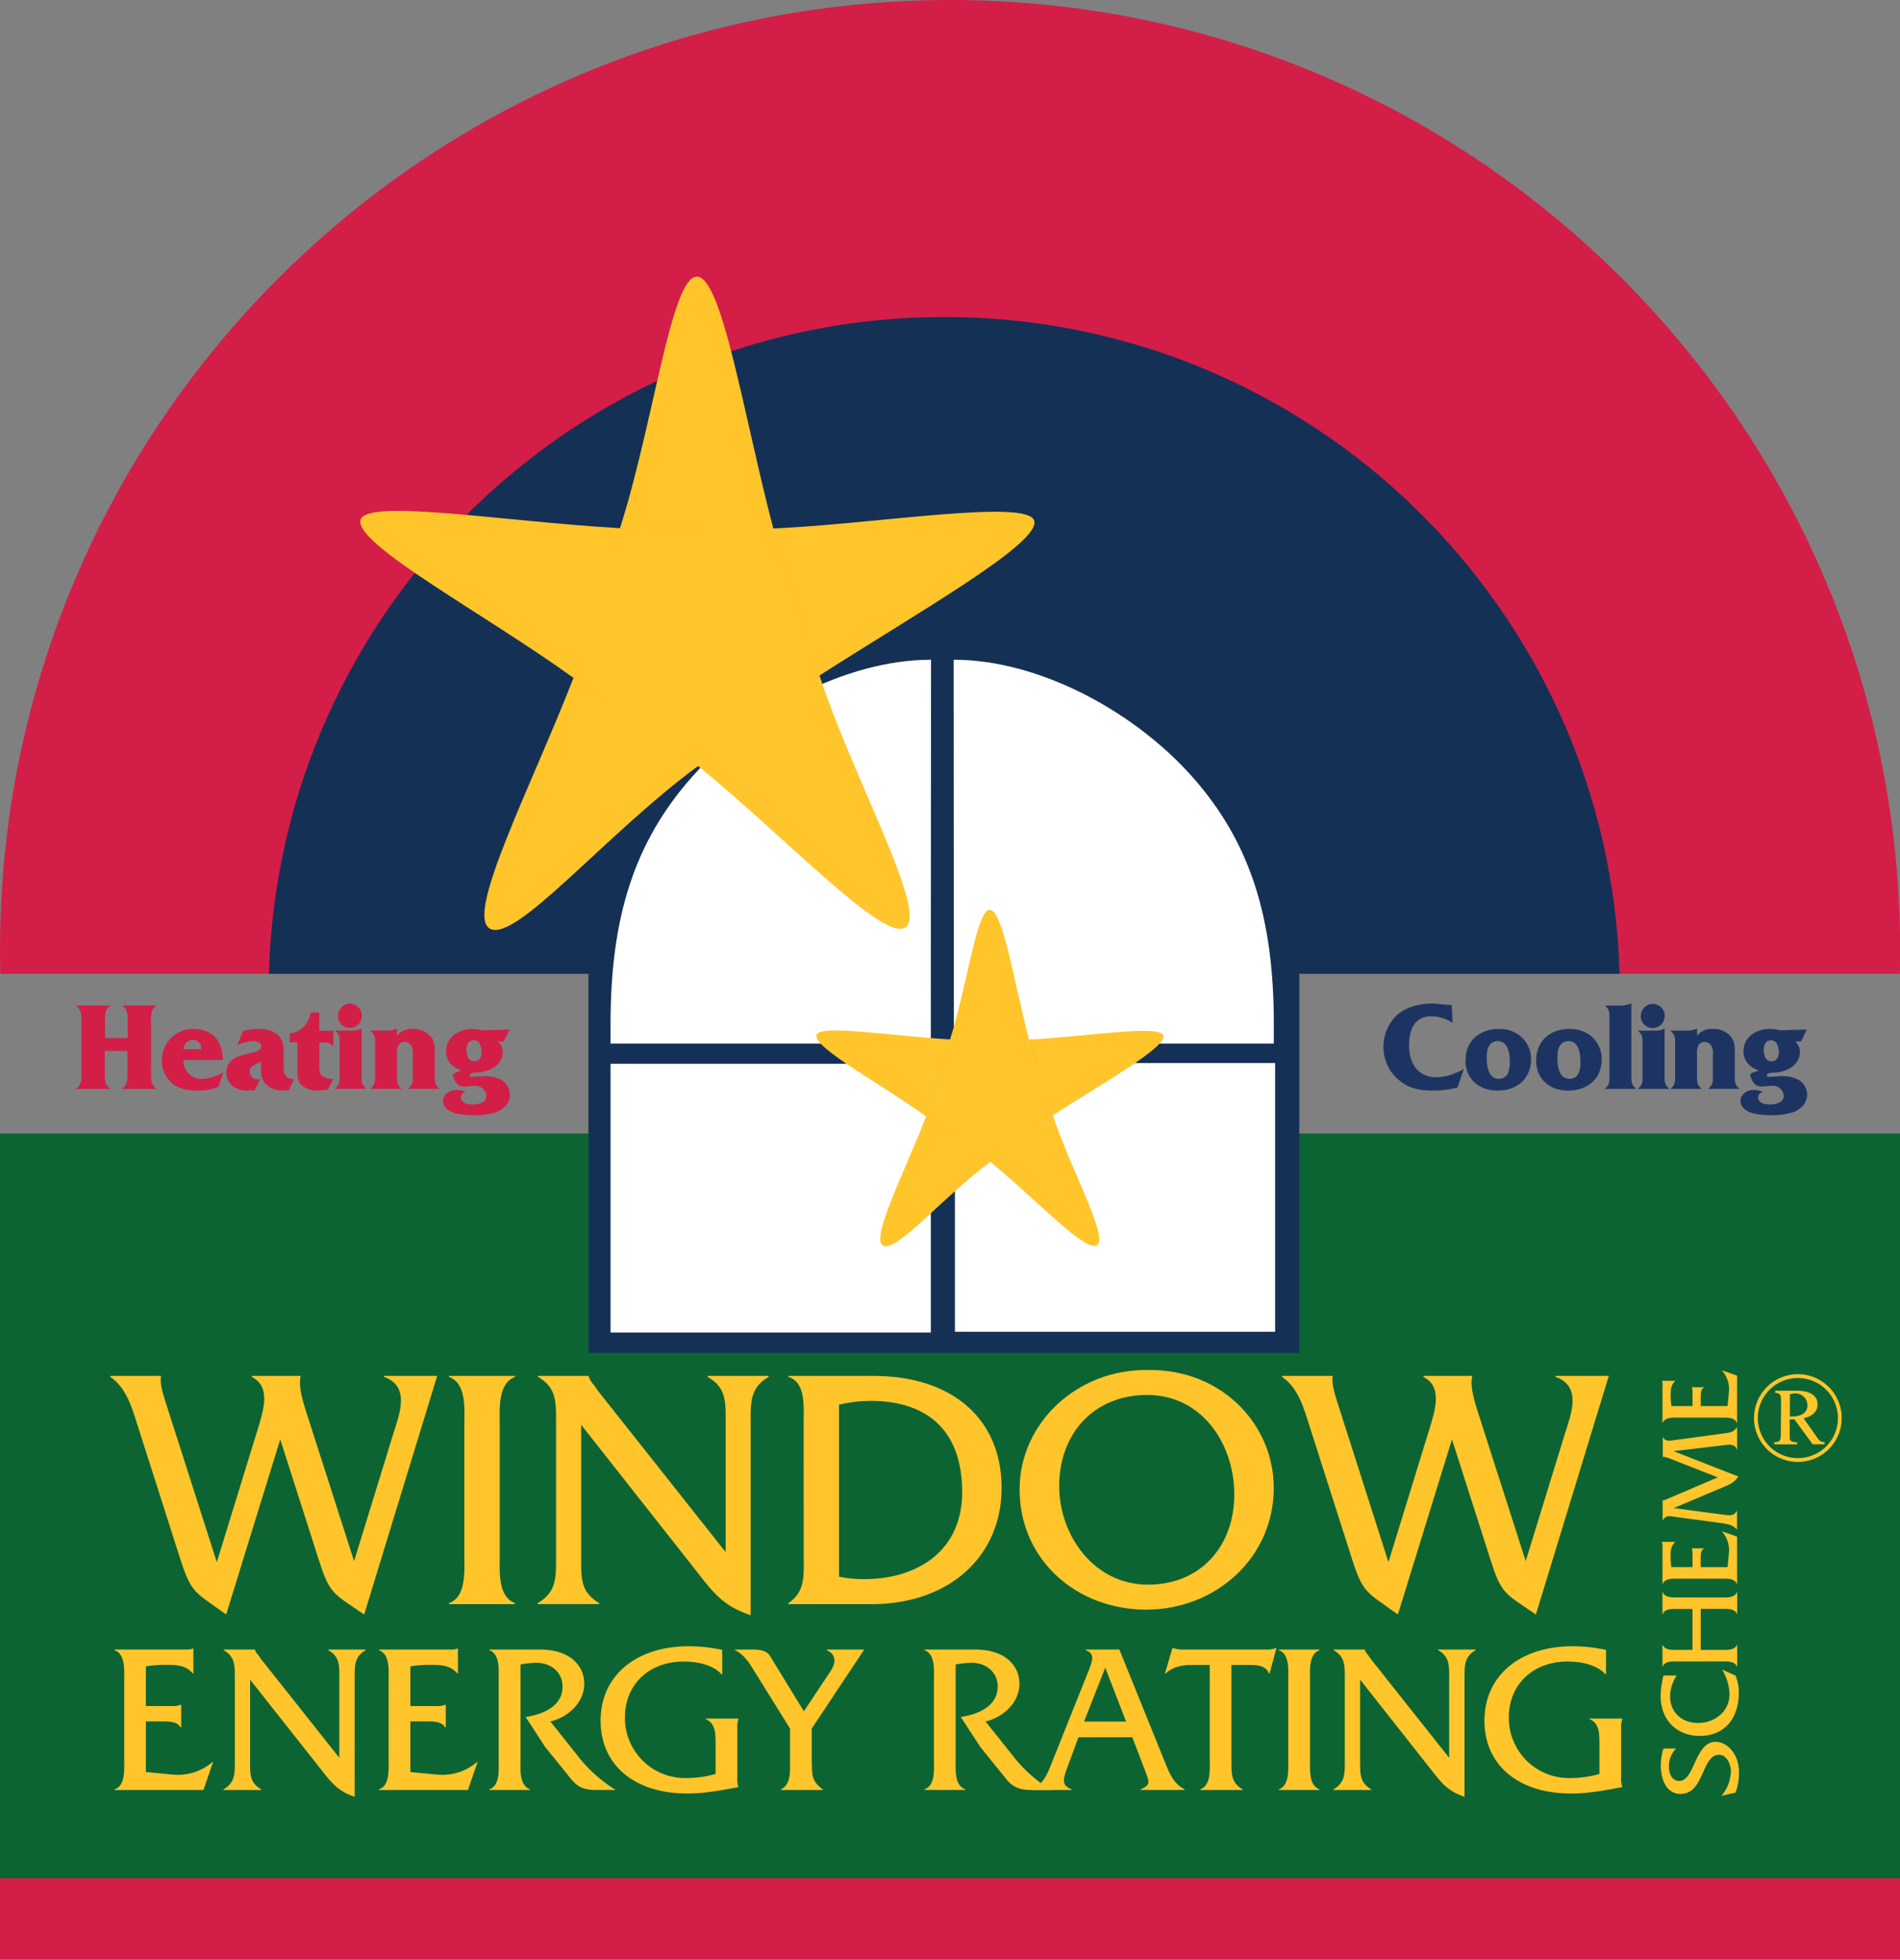 <svg id="Layer_1" data-name="Layer 1" xmlns="http://www.w3.org/2000/svg" xmlns:xlink="http://www.w3.org/1999/xlink" viewBox="0 0 729.38 752"><rect x="0" y="0" width="729.38" height="752" fill="#808080" stroke="none"/><defs><style>.cls-1{fill:none;}.cls-2{fill:#0d6433;}.cls-3{fill:#d31e48;}.cls-4{clip-path:url(#clip-path);}.cls-5{fill:#153055;}.cls-6{fill:#fff;}.cls-7{fill:#ffc52b;}.cls-8{fill:#1d3463;}</style><clipPath id="clip-path"><rect class="cls-1" width="729.38" height="752"/></clipPath></defs><rect class="cls-2" y="434.97" width="729.38" height="289.09"/><rect class="cls-3" y="720.79" width="729.38" height="31.22"/><g class="cls-4"><path class="cls-3" d="M729.32,373.65q.1-4.45.11-9C729.43,163.28,566.16,0,364.74,0S0,163.28,0,364.69q0,4.5.11,9H729.32"/><path class="cls-5" d="M621.72,373.65c-3.87-139.86-118.45-252-259.25-252s-255.37,112.18-259.24,252H225.9V519.2H498.78V373.65H621.72"/><rect class="cls-6" x="234.39" y="408.22" width="122.93" height="103.12"/><rect class="cls-6" x="366.58" y="407.94" width="122.92" height="103.12"/><path class="cls-6" d="M357.41,253.17c-32.79,0-69.33,19.75-91.69,44.9s-31.34,54.22-31.34,94.81h0v7.57H357.32v-6.6l.09-140.68"/><path class="cls-6" d="M366.09,253.17c32.77,0,69.26,19.75,91.6,44.9S489,352.29,489,392.88h0v7.57H366.17v-6.6l-.08-140.68"/><path class="cls-7" d="M220.15,260.12c-34.16-24.62-84-51.18-81.77-60.56,2-8.39,54.76.56,99.59,3.13"/><path class="cls-7" d="M268.05,293.91c-35.68,26.14-70.9,69-80.32,62.24-8.68-6.26,16.13-54.2,32.42-96"/><path class="cls-7" d="M314.59,259.23c13.17,40,41.33,89.91,33.14,96.54-7.91,6.4-45.18-33.56-79.94-62"/><path class="cls-7" d="M296.84,202.81c39.59-1.77,98-11.56,100.21-2.9S352.36,235,314.58,259.23"/><path class="cls-7" d="M238,202.69c12.86-40.11,19.68-96.76,29.56-96.53,9.7.23,17.9,53.22,29.3,96.65"/><polygon class="cls-7" points="237.64 202.84 238.52 202.46 296.69 202.68 297.01 202.93 314.68 258.93 314.46 259.5 268.45 293.9 267.48 293.96 220.25 260.37 220.07 259.8 237.64 202.84"/><path class="cls-7" d="M355.53,428.43c-17.59-12.67-43.25-26.35-42.11-31.18,1-4.33,28.21.28,51.29,1.61"/><path class="cls-7" d="M380.2,445.84c-18.37,13.47-36.52,35.53-41.36,32.05-4.48-3.22,8.3-27.9,16.69-49.45"/><path class="cls-7" d="M404.16,428c6.78,20.6,21.29,46.3,17.07,49.72S398,460.41,380.06,445.77"/><path class="cls-7" d="M395,398.92c20.38-.91,50.43-6,51.6-1.49s-23,18.05-42.47,30.55"/><path class="cls-7" d="M364.71,398.86c6.63-20.65,10.14-49.83,15.23-49.71s9.21,27.41,15.09,49.77"/><polygon class="cls-7" points="364.54 398.94 364.98 398.74 394.94 398.85 395.11 398.99 404.21 427.83 404.1 428.12 380.4 445.83 379.91 445.86 355.58 428.57 355.48 428.27 364.54 398.94"/><path class="cls-7" d="M86.82,619.55c-12.1-8.78-13.31-7.85-17.7-21.56l-15.7-49.1c-2.4-7.33-4.39-16-11.05-20.5V528H61.81c-.54,2.92.8,7,1.6,9.57l19.82,61.89L98.8,548.89c2.53-8.13,5.19-16.77-2.12-20.5V528h18.75c-.8,3.32.14,7.58,2,13.43l18.5,57.63,15-48.71c2.39-7.59,6.78-18.36-3.59-22V528h20.49L139.8,619.55c-12.26-8.38-13.18-7.71-17.57-21.42l-14.65-45.78-20.76,67.2"/><path class="cls-7" d="M178.25,546.76c0-6.13.93-15.84-5.86-18.37V528h25.28v.4c-6.64,2.53-5.84,12.37-5.84,18.37v50.17c0,6-.8,15.7,5.84,18.23v.4H172.39v-.4c6.66-2.4,5.86-12.24,5.86-18.23V546.76"/><path class="cls-7" d="M223.1,598.26c0,7.45-.14,12.78,6.91,16.9v.4H206.46v-.4c7-4.12,7-9.45,7-16.9v-53.1c0-7.45,0-12.78-6.91-16.77V528H226v.13a8.31,8.31,0,0,0,2,3.34l1.86,2.65,48.71,61.49V545.16c0-7.45.13-12.78-6.91-16.77V528h23.41v.4c-6.91,4-6.91,9.32-6.91,16.77v74.66c-9.46-3.19-13.58-7.58-19.44-15.18L223.1,546.76v51.5"/><path class="cls-7" d="M322.11,605.05a47.44,47.44,0,0,0,9.71.93c19.83,0,37.53-10.39,37.53-33.4,0-23.3-13-35-35.27-35a52.69,52.69,0,0,0-12,1.47v66m-13.58-58.82c0-6.13.94-15.84-5.86-17.84V528h32.62c30.34,0,49.23,16.5,49.23,43,0,26.22-20.09,44.58-49.9,44.58H302.67v-.4c6.66-4.52,5.86-10.92,5.86-18.77Z"/><path class="cls-7" d="M406.61,570.31c0,18.64,13.17,37.79,34.07,37.79,20.23,0,33.14-14.76,33.14-34.6,0-19.42-12.39-38.19-33.41-38.19-20.63,0-33.8,14.91-33.8,35m82.38.53c0,27.16-22.5,46.85-49,46.85s-48.58-18.9-48.58-46.18c0-25.28,22-46.44,49.9-45.78,28-.13,47.65,21.16,47.65,45.11"/><path class="cls-7" d="M536.63,619.55c-12.11-8.78-13.31-7.85-17.7-21.56l-15.7-49.1c-2.4-7.33-4.39-16-11.05-20.5V528h19.44c-.54,2.92.8,7,1.6,9.57L533,599.46l15.57-50.57c2.53-8.13,5.19-16.77-2.13-20.5V528h18.76c-.8,3.32.14,7.58,2,13.43l18.49,57.63,15-48.71c2.39-7.59,6.78-18.36-3.59-22V528h20.49L589.6,619.55c-12.25-8.38-13.17-7.71-17.56-21.42l-14.65-45.78-20.76,67.2"/><path class="cls-7" d="M56,680l10.39,1a20.37,20.37,0,0,0,15.16-4.83h.24L78.1,686.9H44v-.24c4.17-1.48,3.68-7.54,3.68-11.23V644.56c0-3.77.49-9.75-3.68-11.3V633H70.16c1.39,0,2.77.15,3.84-.42h.24v9.59H74c-2.53-3-5.89-3.29-9.66-3.29a46.22,46.22,0,0,0-8.35.58v15.23h9.74a8.54,8.54,0,0,0,3.6-.48h.24v8.67h-.24c-1.31-2.37-4.74-2.29-7.29-2.29H56V680"/><path class="cls-7" d="M96,676.25c0,4.59-.08,7.86,4.26,10.4v.25H85.79v-.25c4.35-2.54,4.35-5.81,4.35-10.4V643.58c0-4.59,0-7.86-4.26-10.33V633h12v.09a5.22,5.22,0,0,0,1.24,2l1.14,1.63,30,37.83v-31c0-4.59.08-7.86-4.26-10.33V633h14.41v.24c-4.26,2.47-4.26,5.74-4.26,10.33v45.95c-5.81-2-8.36-4.68-12-9.35L96,644.56v31.69"/><path class="cls-7" d="M157.53,680l10.4,1a20.37,20.37,0,0,0,15.16-4.83h.24l-3.69,10.73H145.5v-.24c4.17-1.48,3.68-7.54,3.68-11.23V644.56c0-3.77.49-9.75-3.68-11.3V633h26.21c1.38,0,2.77.15,3.84-.42h.24v9.59h-.24c-2.53-3-5.89-3.29-9.67-3.29a46.35,46.35,0,0,0-8.35.58v15.23h9.75a8.54,8.54,0,0,0,3.6-.48h.24v8.67h-.24c-1.31-2.37-4.74-2.29-7.29-2.29h-6.06V680"/><path class="cls-7" d="M207.33,633c11,0,16.95,5.74,16.95,13.19,0,7.21-6.3,12.85-13,14.41l11.79,14.82a56.66,56.66,0,0,0,13.26,11.46h-7.53c-4.33,0-7-1-9.49-4.09l-10-12.36-7.53-11.55c6.55-1,14.17-4,14.17-11.71,0-5.89-5.09-9.34-10.57-9.08a39.14,39.14,0,0,0-5.57.65v36.68c0,3.77-.48,9.75,3.69,11.22v.24H187.83v-.24c4.18-1.47,3.6-7.53,3.6-11.22V644.56c0-3.77.58-9.75-3.6-11.31V633h19.5"/><path class="cls-7" d="M277.27,642.51H277c-3.36-3.77-9.58-4.91-14.58-4.91-12.78,0-22.52,8.35-22.52,21.53a23.05,23.05,0,0,0,23.42,23.18,41.34,41.34,0,0,0,11.39-1.56V669c0-3.76-.08-7.78-3.77-9.26v-.24h12.53v.24a9.74,9.74,0,0,0-.41,3.53v18.83a9.18,9.18,0,0,0,.41,3.69c-6.55,1.23-12.95,2.45-19.57,2.45-21,0-33.34-11.46-33.34-27.91,0-17.62,14-28.59,33.82-28.59a61.27,61.27,0,0,1,12.87,1.4v9.41"/><path class="cls-7" d="M311.66,676.25c0,4.92,0,7.38,4.17,10.4v.25h-16v-.25c4-2,3.44-7.36,3.44-11.21V663.32l-13.6-21.88c-2.21-3.6-3.84-6.29-7.77-8.43h7.44c2.63,0,5.09.57,6.14,2.29l13.11,21.38,10.15-15.24c1.4-2,3.28-6-1.31-8.19V633h14.34l-20.15,30.31v12.93"/><path class="cls-7" d="M374.39,633c11,0,16.95,5.74,16.95,13.19,0,7.21-6.29,12.85-13,14.41l11.8,14.82a56.5,56.5,0,0,0,13.27,11.46h-7.55c-4.33,0-7-1-9.5-4.09l-10-12.36-7.54-11.55c6.56-1,14.18-4,14.18-11.71,0-5.89-5.09-9.34-10.57-9.08a39.14,39.14,0,0,0-5.57.65v36.68c0,3.77-.49,9.75,3.69,11.22v.24H354.91v-.24c4.17-1.47,3.6-7.53,3.6-11.22V644.56c0-3.77.57-9.75-3.6-11.31V633h19.48"/><path class="cls-7" d="M424.27,640l-8.11,20.64h16.13l-8-20.64M414,666.67l-4.26,11.55c-1.72,4.59-2.29,6.95,1.64,8.43v.25H396.34v-.25c4.76-2.37,6.14-7,8-11.63L418,640.88c1.15-3,2.71-6.4-1.23-7.62V633h12.94l17,42c1.9,4.67,3.36,9.26,8,11.63v.25H437.94v-.25c4-1.79,3.36-2.7,1.14-8.43l-4.41-11.55Z"/><path class="cls-7" d="M472.76,676.25c0,4.67-.09,7.86,4.26,10.4v.25H460.8v-.25c4.1-1.55,3.6-7.53,3.6-11.21V638.91h-7.21c-3.52,0-7.21.9-9.74,3.27h-.24l2.86-9.74h.25a12.85,12.85,0,0,0,3.11.57H486a9.16,9.16,0,0,0,3.76-.57H490l-2.62,9.74h-.24c-1.07-2.86-4.34-3.27-7.05-3.27h-7.36v37.34"/><path class="cls-7" d="M494.54,644.56c0-3.76.57-9.74-3.6-11.31V633h15.55v.24c-4.09,1.57-3.6,7.62-3.6,11.31v30.88c0,3.67-.49,9.65,3.6,11.21v.25H490.94v-.25c4.1-1.47,3.6-7.54,3.6-11.21V644.56"/><path class="cls-7" d="M522.14,676.25c0,4.59-.09,7.86,4.26,10.4v.25H511.9v-.25c4.34-2.54,4.34-5.81,4.34-10.4V643.58c0-4.59,0-7.86-4.26-10.33V633h11.95v.09a5.22,5.22,0,0,0,1.24,2l1.14,1.63,30,37.83v-31c0-4.59.08-7.86-4.26-10.33V633h14.42v.24c-4.26,2.47-4.26,5.74-4.26,10.33v45.95c-5.82-2-8.36-4.68-12-9.35l-28.09-35.62v31.69"/><path class="cls-7" d="M616.56,642.51h-.24c-3.36-3.77-9.58-4.91-14.58-4.91-12.78,0-22.52,8.35-22.52,21.53a23.05,23.05,0,0,0,23.43,23.18A41.32,41.32,0,0,0,614,680.75V669c0-3.76-.09-7.78-3.78-9.26v-.24h12.54v.24a9.53,9.53,0,0,0-.42,3.53v18.83a9.36,9.36,0,0,0,.42,3.69c-6.55,1.23-12.94,2.45-19.57,2.45-21,0-33.33-11.46-33.33-27.91,0-17.62,14-28.59,33.81-28.59a61.17,61.17,0,0,1,12.86,1.4v9.41"/><path class="cls-7" d="M643.39,671a10,10,0,0,0-2.74,6.83c0,2.47,1,5.6,4,5.6,6,0,5.89-15,13.93-15,4.66,0,9,4.88,9,11.66a22.56,22.56,0,0,1-1.3,7.79l-5.44,1.26a15.1,15.1,0,0,0,3.61-9.52c0-2.49-1.48-6.22-4.53-6.22-6.78,0-5.57,15-14.79,15-5.48,0-7.57-5.61-7.57-10.92a21.55,21.55,0,0,1,1-6.48h4.91"/><path class="cls-7" d="M643.61,643a15.13,15.13,0,0,0-2.48,8c0,6,4.4,10.19,10.71,10.19s12.09-4.35,12.09-11.05a19.12,19.12,0,0,0-2.74-9.27v-.13l5,2.22a15.36,15.36,0,0,1,1.3,6.56c0,10.28-5.74,16.62-15,16.62-9,0-15-6.34-15-15.26a34.12,34.12,0,0,1,1.09-7.92h5"/><path class="cls-7" d="M652.88,633.14h7.87c2,0,5.13.27,6-1.91h.13v8.26h-.13c-.83-2.17-4-1.91-6-1.91H644.31c-2,0-5.14-.3-6,1.91h-.12v-8.26h.12c.83,2.18,4,1.91,6,1.91h5.4V617.43h-5.4c-2,0-5.18-.3-6,1.92h-.12V611h.12c.83,2.22,4,2,6,2h16.44c2,0,5.13.26,6-2h.13v8.31h-.13c-.83-2.22-4-1.92-6-1.92h-7.87v15.71"/><path class="cls-7" d="M663.19,601.38l.52-5.52a10.84,10.84,0,0,0-2.57-8.05v-.14l5.7,2v18.14h-.12c-.79-2.22-4-2-6-2h-16.4c-2,0-5.17-.26-6,2h-.12V593.86a4.53,4.53,0,0,0-.22-2.05v-.13h5.08v.13c-1.56,1.35-1.73,3.13-1.73,5.13a24.59,24.59,0,0,0,.3,4.44h8.09V596.2a4.55,4.55,0,0,0-.26-1.92v-.12h4.62v.12c-1.26.71-1.22,2.54-1.22,3.89v3.21h10.31"/><path class="cls-7" d="M641,559.7a7.62,7.62,0,0,0-2.7-.65h0v-7.52h.14c.3,1,1.56,1.34,2.56,1.34L662.27,550c2.05-.26,3.23-.48,4.44-2.22h.14v8.41h-.14c-.47-1.53-1.78-1.8-3.26-1.8l-21,2.49,24.92,9.74c-1.65,2.17-2.82,2.79-5.26,3.83l-19.62,8.27,18.71,2.47c2.66.35,4.57.66,5.48-1.38h.14v7.08h-.14c-1.61-1.82-3.73-2.08-6.09-2.44L642.39,582c-1.22-.17-2.95-.66-4,1.35h-.14v-7.61h0a5.06,5.06,0,0,0,2-.62l19.18-8.18L641,559.7"/><path class="cls-7" d="M663.19,539.6l.52-5.52a10.83,10.83,0,0,0-2.57-8.05v-.14l5.7,2V546h-.12c-.79-2.22-4-2-6-2h-16.4c-2,0-5.17-.26-6,2h-.12V532.08A4.53,4.53,0,0,0,638,530v-.13h5.08V530c-1.56,1.35-1.73,3.13-1.73,5.13a24.59,24.59,0,0,0,.3,4.44h8.09v-5.18a4.48,4.48,0,0,0-.26-1.91v-.13h4.62v.13c-1.26.7-1.22,2.53-1.22,3.88v3.21h10.31"/><path class="cls-7" d="M687.51,543.59c2.82,0,6.32-.73,6.32-4.28a4.51,4.51,0,0,0-4.71-4.57,6.12,6.12,0,0,0-2,.34v8.51h.44m-3.84-5.35c0-2.43,0-3.69-2.24-3.69v-.87H690c4.14,0,7.73,1.45,7.73,5.24,0,3.21-2.57,4.67-5.35,5.35l4.62,6.56c1.36,2,1.75,2.54,3.41,2.54v.87h-4.57l-7-9.58h-1.81v7c0,1.75,1.52,1.75,2.83,1.75v.87h-8.72v-.87c2.49,0,2.49-1,2.49-3.8Zm6.47-9.43a15.37,15.37,0,1,0,15.36,15.36,15.37,15.37,0,0,0-15.36-15.36m0,32.19A16.83,16.83,0,1,1,707,544.17,16.82,16.82,0,0,1,690.14,561"/><path class="cls-3" d="M40.26,410.9c0,2.53-.34,5.31,2,6.81v.15H29.22v-.15c2.39-1.5,2.05-4.28,2.05-6.81V392.81c0-2.52.34-5.3-2.05-6.8v-.15H42.3V386c-2.43,1.5-2,4.28-2,6.8v5.55H49v-5.55c0-2.52.34-5.3-2-6.8v-.15H60V386c-2.38,1.5-2,4.28-2,6.8V410.9c0,2.53-.34,5.31,2,6.81v.15H46.92v-.15c2.38-1.5,2-4.28,2-6.81v-7.63h-8.7v7.63"/><path class="cls-3" d="M77.26,402.64c0-1.9-.92-3.55-3.26-3.55-2.14,0-3.3,1.6-3.55,3.55h6.81M83.87,417a19.45,19.45,0,0,1-7.63,1.51c-3.31,0-7-.39-9.73-2.38A12,12,0,0,1,74,394.85c7.69,0,11.38,4.43,11.52,11.92H70.45A6.83,6.83,0,0,0,77.6,414c2.72,0,5.74-1.22,8.17-2.48Z"/><path class="cls-3" d="M110.86,418.34l-1.94.15a9.31,9.31,0,0,1-6.61-2.23c-2.3-2.15-2.1-4.38-2.1-7.26v-1.6l-1.55.73c-1.22.58-2.77,1.32-2.77,2.92a3,3,0,0,0,3,3.16,6.38,6.38,0,0,0,1-.1l-2.09,4.23-2.47.15a10.58,10.58,0,0,1-5.21-1.17,6.8,6.8,0,0,1-3.21-5.69c0-9,13.37-6,13.37-10.12,0-1.5-1.89-2-3.11-2a14.32,14.32,0,0,0-6.12,1.6l2.28-5.55a23.7,23.7,0,0,1,6.12-.68,11.36,11.36,0,0,1,6.76,1.86c2.44,1.84,2.68,4.66,2.68,7.49v3.88c0,3.26-.14,5.93,4,6l-2,4.23"/><path class="cls-3" d="M114.12,400h-2.91V396.6a9.05,9.05,0,0,0,8-8.07h3.35v7h5.4v5.94h-.15c-1.31-1.51-2-1.41-4-1.41h-1.22v9.09c0,1.76,0,3,1.51,4a7.36,7.36,0,0,0,3.89.87l-2.14,4.14c-1.26.1-2.58.34-3.85.34a9.77,9.77,0,0,1-6.07-1.89c-1.85-1.67-1.75-4-1.75-6.28V400"/><path class="cls-3" d="M129.73,390a4.67,4.67,0,0,1,4.62-4.82,4.61,4.61,0,0,1,4.57,4.58,4.7,4.7,0,0,1-4.76,4.72,4.58,4.58,0,0,1-4.43-4.48m5.64,5.45a6,6,0,0,0,3.31-.73h.15v17.75c0,2.23-.15,3.64,1.69,5.21v.13H128.71v-.13c1.84-1.57,1.7-3,1.7-5.21V400.84c0-2.28.14-3.7-1.65-5.21v-.14Z"/><path class="cls-3" d="M152.39,397.43a7.2,7.2,0,0,1,6-2.57,8.51,8.51,0,0,1,6.85,2.77c1.8,2.08,1.65,4.28,1.65,6.85v8c0,2.3-.14,3.7,1.71,5.21v.14H156.77v-.14c1.84-1.51,1.7-2.91,1.7-5.21v-8.21a5,5,0,0,0-.68-3.11,3,3,0,0,0-2.54-1.37,2.76,2.76,0,0,0-2.18,1.13,5.37,5.37,0,0,0-.68,3.35v8.21c0,2.3-.15,3.7,1.7,5.21v.14H142.27v-.14c1.85-1.51,1.71-2.91,1.71-5.21V400.84c0-2.24.14-3.65-1.71-5.2v-.15h6.51a8.23,8.23,0,0,0,3.46-.73h.15v2.67"/><path class="cls-3" d="M182,407.25c2.09,0,2.88-1.7,2.88-3.49s-.65-4.57-3-4.57c-2.13,0-2.81,1.89-2.81,3.73s.68,4.33,2.91,4.33m11.43-7.63h-2.23a5.75,5.75,0,0,1,1.79,4.24,6.91,6.91,0,0,1-3.07,5.54,12.72,12.72,0,0,1-7.19,2.18c-.63,0-2.43.15-2.43,1.07,0,.39.44.58.78.58l.82,0,4.19-.25a13.49,13.49,0,0,1,6.17,1.31,6.72,6.72,0,0,1,3.5,5.79c0,3.12-2.19,5.4-4.92,6.57a24.73,24.73,0,0,1-8.89,1.32,28.21,28.21,0,0,1-7.05-.74c-2.23-.63-4.77-2.09-4.77-4.71s2.54-4.23,5-4.23a7.39,7.39,0,0,1,3.66.82,2,2,0,0,0-1.86,2c0,2.34,2.68,2.73,4.53,2.73,2.33,0,5.54-.78,5.25-3.6a4.37,4.37,0,0,0-1.26-2.43,4.43,4.43,0,0,0-3.46-1.12c-1.31,0-2.62.25-3.94.25a3.18,3.18,0,0,1-2.77-1.36,6.72,6.72,0,0,1-1.41-2.93c0-.82,1.31-1.11,1.85-1.31l1.36-.53c-3.35-1.21-5.79-3.61-5.79-7.39,0-5.64,5.11-8.57,10.21-8.57a16.75,16.75,0,0,1,3.8.54l10.3-.29Z"/><path class="cls-8" d="M557.61,392.54A14.59,14.59,0,0,0,549.5,390c-6.66,0-8.57,5.34-8.57,11.23,0,6.71,3.26,12.15,10.51,12.15,3.79,0,7.24-1.4,10.5-3.15l-2.43,7.1a36.32,36.32,0,0,1-9.67,1.16c-5,0-9.15-.82-13-4.17a16.36,16.36,0,0,1-5.74-12.7,16.63,16.63,0,0,1,5.3-12.21c3.69-3.15,8.8-4.32,13.56-4.32l7.34.63.34,6.81"/><path class="cls-8" d="M579.6,407.41c0-3-.64-7.87-4.58-7.87-3.46,0-4.28,3.2-4.28,6.08,0,3.25.39,8.36,4.67,8.36,3.7,0,4.19-3.69,4.19-6.57m-17-.53c0-7.44,5.35-12,12.65-12a12.66,12.66,0,0,1,8.5,2.78,11.49,11.49,0,0,1,4,8.75c0,7.68-5.54,12.1-12.93,12.1-7,0-12.26-4.42-12.26-11.62"/><path class="cls-8" d="M606.73,407.41c0-3-.64-7.87-4.58-7.87-3.44,0-4.28,3.2-4.28,6.08,0,3.25.4,8.36,4.67,8.36,3.7,0,4.19-3.69,4.19-6.57m-17-.53c0-7.44,5.35-12,12.65-12a12.71,12.71,0,0,1,8.51,2.78,11.51,11.51,0,0,1,4,8.75c0,7.68-5.54,12.1-12.93,12.1-7,0-12.26-4.42-12.26-11.62"/><path class="cls-8" d="M621.75,385.88a11.47,11.47,0,0,0,4.38-.78h.14v27.42c0,2.24-.14,3.65,1.65,5.2v.15H616.2v-.15c1.8-1.55,1.65-3,1.65-5.2V391.27c0-2.43.15-3.55-1.55-5.25v-.14h5.45"/><path class="cls-8" d="M629.87,390.06a4.67,4.67,0,0,1,4.62-4.82,4.62,4.62,0,0,1,4.58,4.57,4.7,4.7,0,0,1-4.77,4.72,4.58,4.58,0,0,1-4.43-4.47m5.64,5.44a6,6,0,0,0,3.31-.72H639v17.75c0,2.23-.15,3.64,1.7,5.2v.13H628.85v-.13c1.84-1.56,1.7-3,1.7-5.2V400.85c0-2.28.14-3.7-1.65-5.2v-.15Z"/><path class="cls-8" d="M651.46,397.45a7.2,7.2,0,0,1,6-2.59,8.55,8.55,0,0,1,6.85,2.78c1.8,2.09,1.65,4.29,1.65,6.86v8c0,2.29-.14,3.7,1.72,5.2v.15H655.84v-.15c1.84-1.5,1.7-2.91,1.7-5.2V404.3a5,5,0,0,0-.68-3.1,2.92,2.92,0,0,0-2.54-1.37,2.77,2.77,0,0,0-2.18,1.11,5.44,5.44,0,0,0-.68,3.36v8.22c0,2.29-.15,3.7,1.7,5.2v.15H641.34v-.15c1.86-1.5,1.71-2.91,1.71-5.2V400.85c0-2.24.15-3.64-1.71-5.2v-.14h6.51a8.24,8.24,0,0,0,3.46-.74h.15v2.68"/><path class="cls-8" d="M680,407.27c2.1,0,2.88-1.7,2.88-3.5s-.64-4.57-3-4.57c-2.13,0-2.81,1.89-2.81,3.74s.68,4.33,2.91,4.33m11.43-7.63h-2.23a5.72,5.72,0,0,1,1.79,4.23,6.94,6.94,0,0,1-3.07,5.55,12.8,12.8,0,0,1-7.19,2.18c-.63,0-2.43.15-2.43,1.07,0,.39.44.58.78.58l5-.29a13.44,13.44,0,0,1,6.17,1.31,6.73,6.73,0,0,1,3.51,5.79c0,3.11-2.2,5.4-4.91,6.56a24.87,24.87,0,0,1-8.91,1.31,27.79,27.79,0,0,1-7-.73c-2.23-.63-4.77-2.08-4.77-4.71s2.54-4.23,5-4.23a7.25,7.25,0,0,1,3.65.83,2,2,0,0,0-1.86,2c0,2.35,2.68,2.73,4.53,2.73,2.34,0,5.54-.77,5.25-3.6a4.19,4.19,0,0,0-4.72-3.54c-1.31,0-2.62.24-3.93.24a3.19,3.19,0,0,1-2.78-1.36,6.68,6.68,0,0,1-1.41-2.92c0-.83,1.31-1.12,1.85-1.31l1.37-.54c-3.36-1.21-5.8-3.6-5.8-7.39,0-5.64,5.11-8.56,10.21-8.56a16.66,16.66,0,0,1,3.8.53l10.3-.29Z"/></g></svg>
